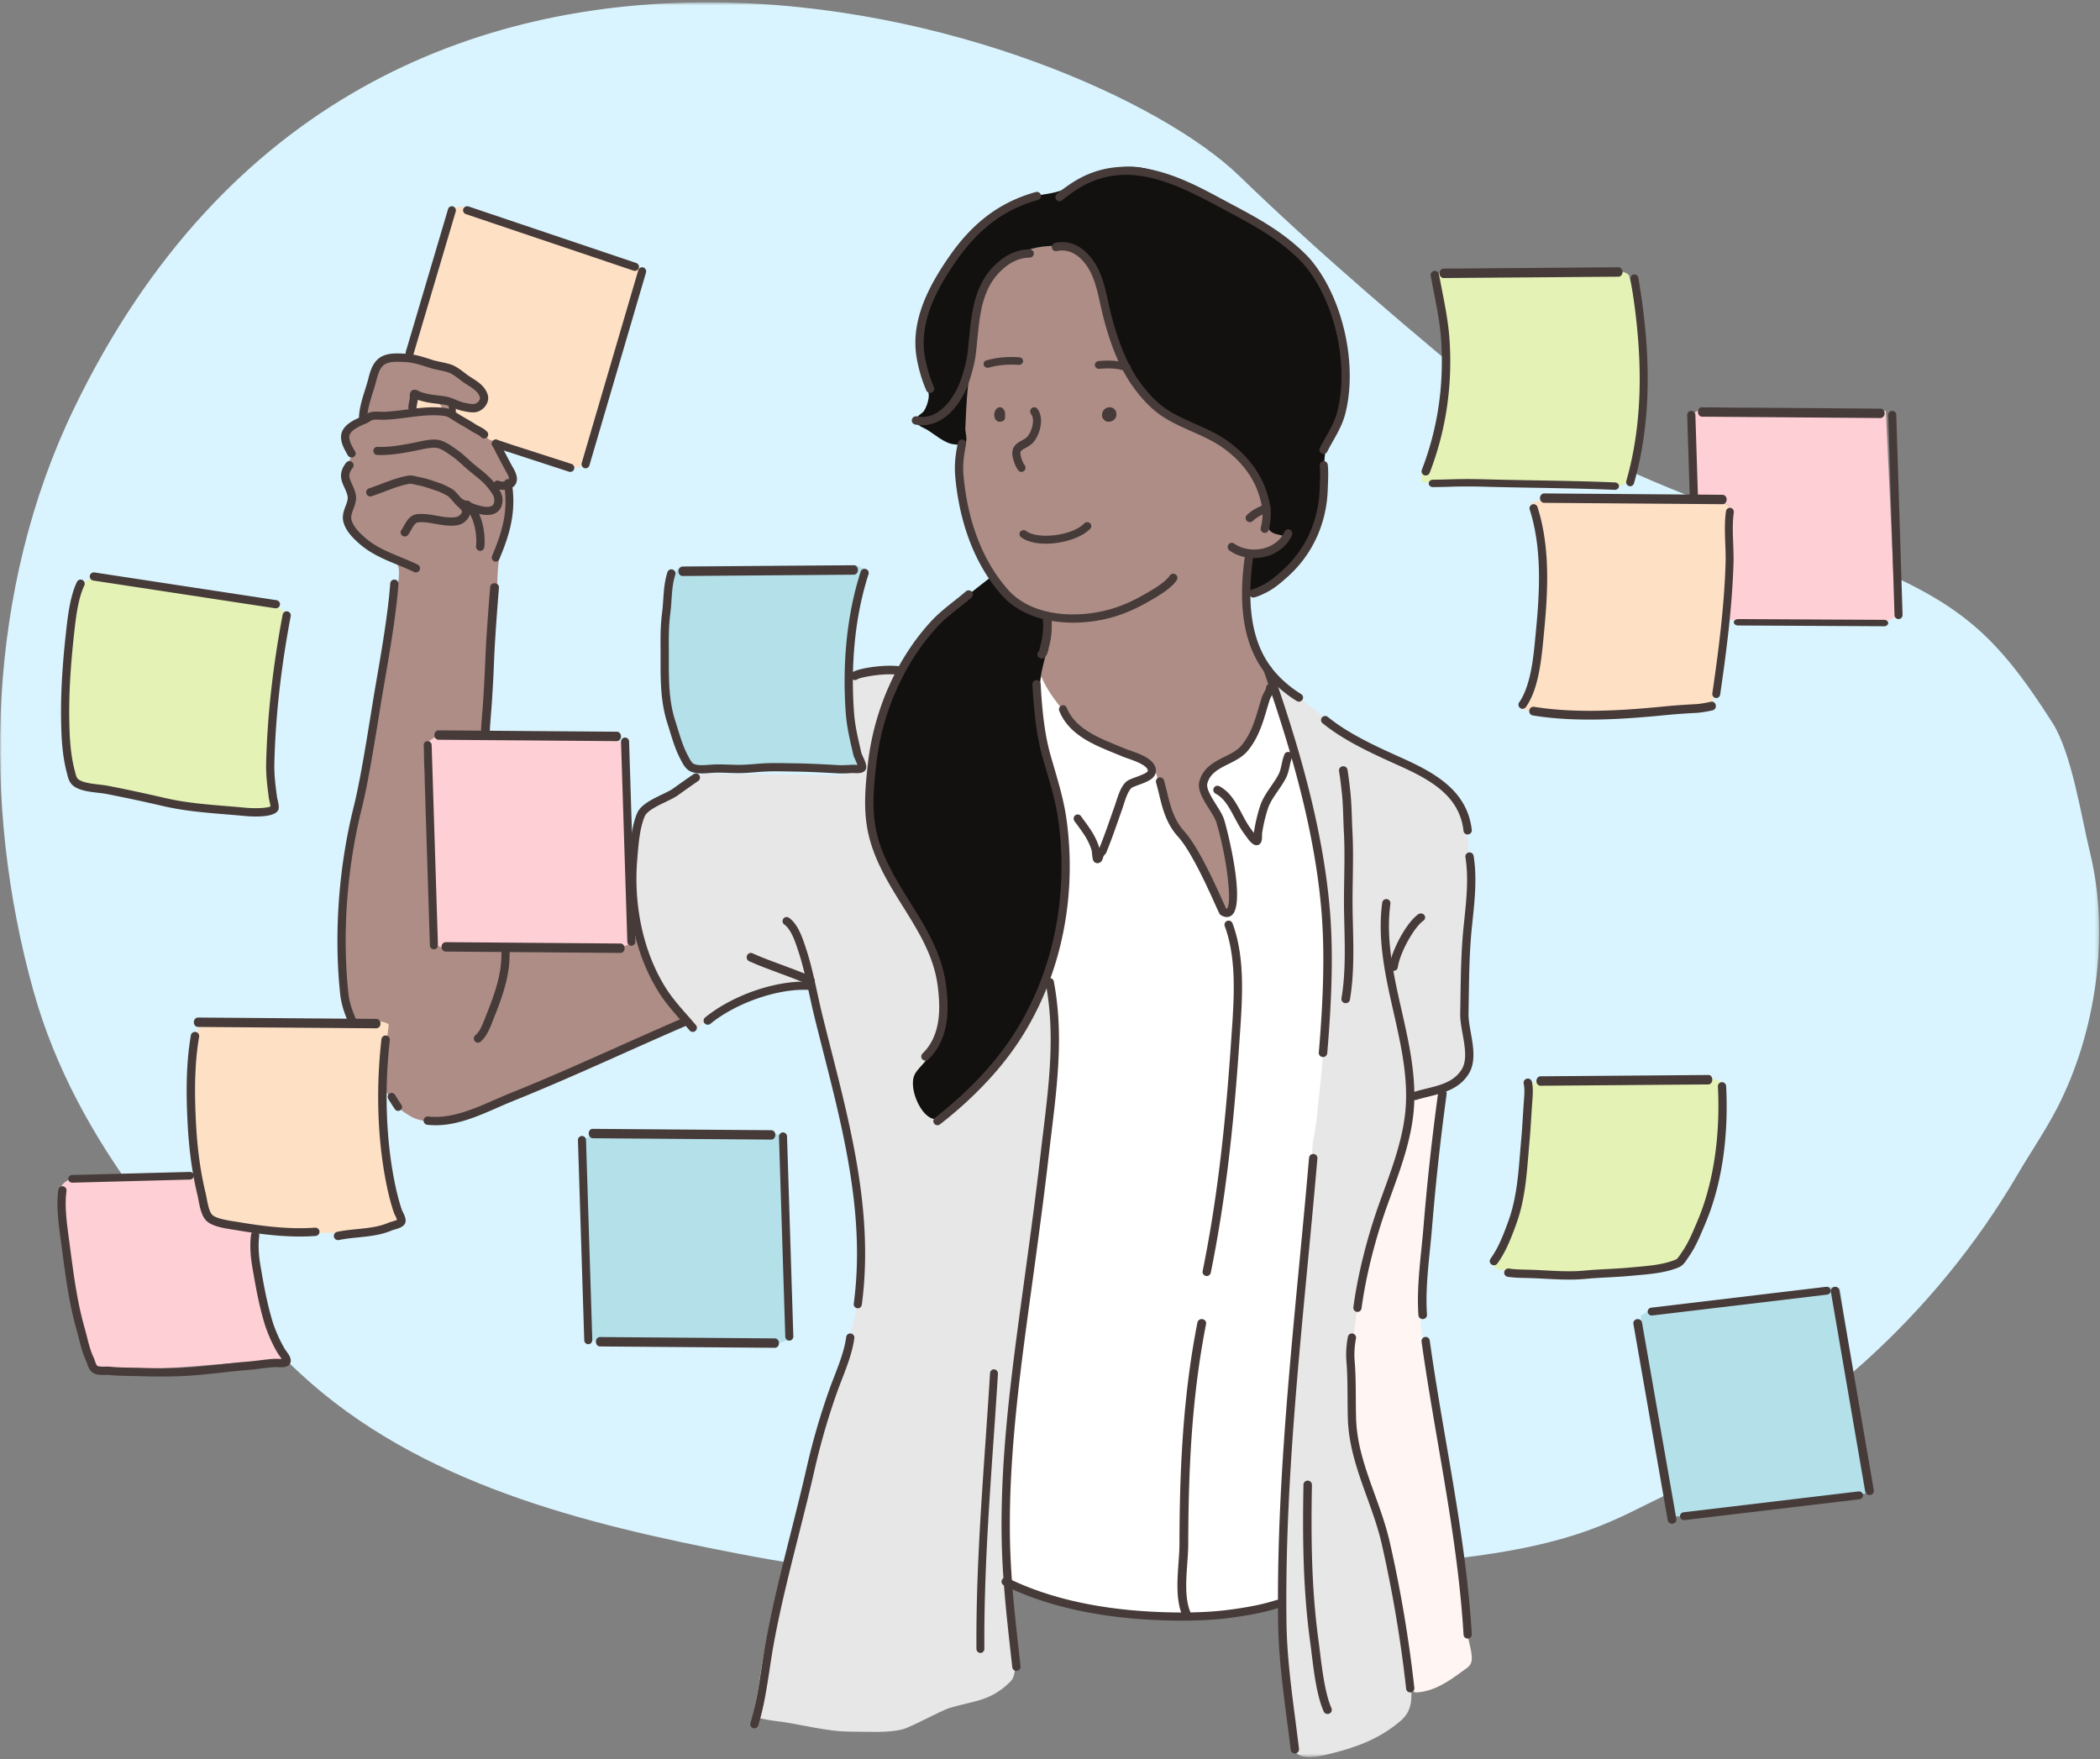 <svg width="585" height="490" fill="none" xmlns="http://www.w3.org/2000/svg"><rect width="100%" height="100%" fill="#808080" stroke="none"/><mask id="a" maskUnits="userSpaceOnUse" x="0" y="0" width="585" height="443"><path fill-rule="evenodd" clip-rule="evenodd" d="M0 .65h584.759v441.756H0V.65z" fill="#fff"/></mask><g mask="url(#a)"><path fill-rule="evenodd" clip-rule="evenodd" d="M198.334.654C133.014.304 62.514 26.884 20.54 113.95-3.49 163.799-5.37 223.599 9.364 276.202c11.885 42.433 42.584 76.995 74.15 106.296 33.188 30.809 79.232 42.046 122.399 50.345 45.395 8.727 92.389 11.364 138.514 8.389 20.25-1.305 40.162-4.774 60.192-6.999 35.106-3.9 45.839-11.305 58.754-17.453 40.739-19.393 75.71-50.408 98.609-89.516 3.698-6.313 7.889-12.377 11.223-18.89 10.601-20.713 14.604-47.856 9.066-70.626-2.447-10.05-5.127-27.941-10.504-36.39-15.987-25.112-25.952-33.234-53.142-44.735-20.482-8.661-50.01-18.02-69.977-28.001-8.965-4.48-22.449-9.083-30.073-15.343-25.311-20.784-49.913-41.604-73.428-64.343C323.81 28.306 263.656 1.004 198.334.654z" fill="#D9F4FE"/></g><path fill-rule="evenodd" clip-rule="evenodd" d="M294.706 68.616c-2.705-.466-5.459.147-8.148.763-2.399.55-3.741 1.287-5.691 2.644-7.457 5.186-7.933 12.605-9.464 21.083-1.743 9.646-2.539 19.538-3.142 29.281-.63 10.185-.305 17.79 3.048 26.948 3.502 9.57 10.995 20.476 20.492 21.948 1.466.226-7.64 14.431-8.164 19.385-1.003 9.453-1.453 20.981 2.306 29.941 1.432 3.413 3.598 6.267 5.843 9.165 2.187 2.826 5.179 5.18 8.456 6.721 7.261 3.417 17.155 3.447 24.909 2.292 5.796-.864 13.058 22.367 18.664 20.566 2.96-.951 4.288-26.008 7.012-27.44 2.42-1.274 5.278-2.25 7.533-3.819 3.421-2.377 6.986-8.751 6.613-12.832-.37-4.034-3.103-6.791-4.459-10.386-1.083-2.869-2.286-5.694-3.383-8.555-.873-2.278-.647-6.227-2.03-8.194-5.266-7.48-6.808-13.38-7.183-21.923-.071-1.622.003-4.956 1.094-6.349 2.598-3.32 7.409-3.516 9.503-7.529 5.819-11.148-.364-26.73-4.459-37.273-2.833-7.293-8.107-13.887-13.377-19.552-3.282-3.528-7.235-8.868-10.763-12.373-5.017-4.985-11.621-9.166-18.143-11.915-3.945-1.663-7.877-1.288-11.992-1.834a140.488 140.488 0 01-5.075-.763zM110.031 99.499c-2.252.164-4.097.782-4.602 2.117-.451 1.191-2.3 5.787-2.637 7.553-.336 1.768-1.238 6.41-1.726 6.785-.824.636-3.188 2.126-4.363 4.137-1.5 2.574 1.963 6.229 1.344 7.025-1.714 2.196-1.907 5.455-1.344 6.736 1.755 3.979 1.46 4.673.24 8.804-.968 3.276 2.165 7.569 8.197 10.634 6.025 3.061 6.402 3.623 5.803 9.045-1.604 14.468-3.372 21.424-5.37 34.834-1.664 11.169-3.125 21.155-5.609 30.503-2.045 7.692-2.904 17.001-3.5 23.432-.596 6.431-.509 12.223-.335 18.09.145 4.959.345 8.61 1.724 13.087 2.424 7.86 6.683 18.499 11.7 24.539 1.766 2.126 2.171 2.562 4.745 4.089 3.223 1.911 7.726 1.746 11.075 1.105 5.012-.957 10.268-3.587 15.054-5.389 2.812-1.057 5.859-2.652 8.631-3.704 2.771-1.05 6.787-2.923 9.395-3.994 4.072-1.666 6.237-2.561 10.116-4.281 5.735-2.541 10.622-5.081 13.521-6.302 2.898-1.222 3.647-1.608 5.512-2.358.715-.287 2.856-1.061 3.357-1.733.393-.526-2.175-2.965-2.54-3.271-1.617-1.352-2.55-3.092-3.692-4.812-1.709-2.571-3.134-5.764-4.315-8.611-.935-2.249-1.218-5.227-3.308-6.543-.953-.6-.936.372-1.823.817-1.396.701-3.846.507-5.417.77-3.921.656-8.64-.144-12.609-.144-6.2 0-12.413.625-18.602.625-5.112 0-9.428 2.994-14.335-.288-2.728-1.826-2.268-7.296-2.444-10.057-.73-11.342-1.364-22.596-1.679-33.967-.063-2.266-.216-4.568-.336-6.833-.113-2.185-.302-2.537 0-4.762.264-1.94 2.337-1.94 3.836-1.877 2.727.114 5.454.607 8.198.481 1.035-.047 3.182-.589 3.405-.77.222-.18.641-6.447.67-7.794.103-4.711.726-10.138 1.056-15.492.329-5.354.649-10.773 1.245-15.925.513-4.428.047-9.05 1.584-13.28 3.284-9.046 2.432-15.333 2.348-16.84-.084-1.507 1.662-2.303.192-4.282-1.35-1.815-2.341-4.054-3.117-6.206-1.493-2.223-3.039-3.489-4.458-4.619-.105-.084-.229-.254-.335-.337-.575-.372-.795-.576-2.254-1.395-3.34-1.875-4.791-2.891-5.61-4.234-.22-.362-.298-.822.144-1.155.25-.187.49-.187.767-.144.195.031.752.186.768.192.322.111.451.175.527.193.726.157 1.685.206 2.78.192 2.43-.029 4.208-1.278 4.363-3.272.007-.066.124-.035.144-.095-.002-.098-.046-.191-.047-.289-3.236-2.872-6.115-5.168-8.869-7.074-2.878-.514-4.455-1.849-10.165-3.079-2.098-.451-4.747-.742-7-.577z" fill="#AD8D86"/><path fill-rule="evenodd" clip-rule="evenodd" d="M401.283 303.883c.156-1.158-2.192.369-3.303.519-6.834.922-6.051 1.811-6.904 9.404-.194 1.718-1.337 6.416-1.902 8.043-.828 2.389-1.686 4.104-2.281 6.197-.881 3.108-2.504 7.358-3.542 10.417-3.456 10.174-5.431 20.512-6.954 31.008-.759 5.226-.235 10.758-.02 16.012.291 7.127.538 14.463 2.267 21.426 1.541 6.207 4.348 12.001 5.975 18.118 2.181 8.203 3.494 16.375 5.484 24.666 1.359 5.662 2.589 11.559 2.709 17.333.027 1.385-.074 4.524 1.816 4.424 4.786-.255 9.01-3.108 12.68-5.852.896-.668 2.089-1.249 2.5-2.407.68-1.91-.643-5.564-.905-7.522-.243-1.814-.555-3.678-.739-5.505-.548-5.445-1.267-10.681-1.814-16.129-.815-8.09-2.535-17.05-4.04-25.044-1.618-8.591-2.299-15.097-3.614-22.494-1.636-9.205-3.295-14.522-3.085-23.959.216-9.776 1.577-22.601 2.606-32.294.946-8.916 1.795-16.973 3.066-26.361z" fill="#FFF5F3"/><path fill-rule="evenodd" clip-rule="evenodd" d="M268.638 123.642c1.168-.71.219-3.008.274-4.308.118-2.779.236-5.49.424-8.25.231-3.442.729-6.878 1.252-10.265.399-2.58.925-8.458 1.155-11.043.54-6.061 2.279-10.557 6.36-15.19 4.905-5.567 16.841-8.324 23.219-3.822 4.934 3.482 6.395 11.583 7.323 17.048 1.175 6.928 5.746 17.42 10.434 22.701 5.845 6.582 13.368 7.916 17.319 10.101 6.019 3.33 10.143 6.361 13.805 12.203 1.287 2.053 2.8 6.2 3.02 8.531.172 1.809-.505 4.865.322 6.148 1.071 1.659 3.096 1.181 4.526 2.12.395.261.896 1.04.425 1.502-1.398 1.372-4.321 2.997-6.246 3.402-1.211.256-3.341.265-4.389.069-.521-.097-.917 5.668-.825 7.758.025.588.141 2.748.986 3.042 1.489.52 5.181-2.328 6.189-3.031 4.674-3.27 7.363-5.931 10.164-10.852 2.167-3.81 4.051-12.161 4.329-16.575.26-4.124-.055-6.257.708-10.35.484-2.598 2.855-4.812 3.586-7.353 2.725-9.472 2.718-19.055-.327-28.625-2.546-8.003-8.763-18.065-15.967-22.671-3.499-2.236-8.706-5.412-12.333-7.444-9.073-5.085-18.1-10.243-26.324-11.77-4.4-.818-10.777.358-14.82 2.104-2.257.975-4.78 2.783-6.929 3.924-2.504 1.328-7.359 1.355-10.052 2.49-9.274 3.906-14.129 8.473-20.261 16.482-5.036 6.578-10.055 16.742-9.759 25.582.147 4.398 2.248 9.886 2.492 12.52.115 1.239-.459 3.314-1.346 4.679-.437.671-2.477 1.721-2.368 2.559.186 1.429 2.141 1.993 3.151 2.589 2.072 1.225 5.004 3.877 7.481 4.1.987.087 2.148.412 3.002-.105zm8.15 36.817c-.396-.118-2.043 1.286-2.254 1.457-2.273 1.844-5.01 3.907-7.343 5.685-9.932 7.569-15.149 17.121-20.017 28.315-5.805 13.349-7.612 32.436-.756 45.673 6.031 11.642 12.862 20.2 15.635 32.128 1.72 7.395 1.259 16.251-4.629 21.794-1.499 1.41-2.741 2.27-4.599 3.117-.565.257-2.262.579-2.582 1.12-.573.963.91 2.85 1.327 3.472 2.101 3.147 5.934 8.828 9.822 9.229 1.499.153 6.152-4.641 9.162-7.367 3.149-2.849 7.64-7.64 10.278-11.211 4.226-5.717 6.78-10.286 9.801-17.275 2.678-6.191 3.929-11.28 5.586-17.846 2.299-9.1 2.17-20.516.761-29.81-.921-6.072-2.029-11.998-4.518-18.498-1.764-4.612-2.41-10.543-2.795-15.349-.482-6.004.926-9.354 2.214-15.129.393-1.759 1.199-6.435.219-8.251-.445-.824-2.644-1.147-3.388-1.3-2.371-.491-4.774-1.959-6.592-3.667-1.425-1.338-2.422-2.382-3.541-3.976-.527-.753-1.095-2.103-1.791-2.311z" fill="#131110"/><path fill-rule="evenodd" clip-rule="evenodd" d="M290.089 188.456c-.072-.178-1.028 5.482.399 13.873 2.062 12.125 6.458 23.008 6.777 28.754.184 3.307.617 6.735.508 10.082-.21 6.441-.921 13.272-2.633 19.522-1.542 5.632-3.774 10.454-2.933 14.842 1.241 6.468 1.709 12.301 1.345 18.762-.318 5.631-1.066 11.753-1.635 17.347-.585 5.75-1.027 11.169-1.85 16.888-.441 3.052-.717 5.668-1.166 8.435-.451 2.769-.898 6.443-1.248 8.866-.69 4.794-1.921 10.419-2.416 15.215-.681 6.595-1.398 11.485-1.955 16.516-.939 8.471-1.291 14.157-2.106 21.256-.898 7.814-.87 13.121-.994 19.654-.082 4.305-.313 8.309-.082 12.596.118 2.205-.207 7.168.767 9.211.329.693 1.798 1.126 2.458 1.397 4.054 1.661 8.383 3.693 12.673 4.953 15.043 4.417 29.804 4.292 45.444 3.161 3.533-.257 7.358-1.115 10.308-1.758 2.95-.642 4.907 1.119 5.016-1.945.038-1.06.391-4.676.474-6.387.188-3.915.211-11.195.392-15.132.746-16.073 2.052-30.756 3.205-47.539.925-13.47 2.713-26.63 3.718-40.263.604-8.213.406-10.413 1.526-18.755.736-5.481 2.769-16.119 2.746-19.761-.072-12.234 1.32-20.273 1.16-33.107-.132-10.547-2.15-25.42-4.322-36.717-1.068-5.549-1.907-9.896-3.347-14.907-.048-.164-6.677-23.888-8.027-22.536-1.35 1.352-4.153 12.478-7.878 17.609-1.318 1.814-11.456 5.316-11.487 9.899-.017 2.692 4.495 8.966 4.578 9.242 2.021 6.652 6.653 24.727 2.405 26.856-.86.43-9.207-18.09-11.773-21.072-2.026-2.355-4.286-4.524-8.069-18.036-1.013-3.617-6.639-5.361-15.347-8.864-4.541-1.827-13.562-10.579-16.631-18.157z" fill="#fff"/><path fill-rule="evenodd" clip-rule="evenodd" d="M250.794 187.225c-1.767-1.408-5.168-.586-7.28.066-.484.151-6.524.618-6.868 1.097-.686.958.065.957.396 3.896.332 2.938-.168 3.143 0 6.696.199 4.167 1.932 6.665 1.905 8.511-.022 1.602-1.439 5.166-3.941 8.298-.228.286 6.469 2.718 6.823 2.662.521-.081 1.429-9.226 1.438-9.27.649-3.845 1.6-7.877 2.97-11.525a77.349 77.349 0 012.858-6.71c.48-1 2.559-3.037 1.699-3.721z" fill="#E7E7E7"/><path fill-rule="evenodd" clip-rule="evenodd" d="M242.335 216.588c-.931 4.427-.656 12.091.542 16.853 1.667 6.618 4.009 10.737 7.648 16.435 2.602 4.076 4.909 7.892 7.127 11.838 1.637 2.908 3.207 8.119 4.155 11.882 1.711 6.799-.136 15.165-3.482 21.174-.928 1.668-2.966 3.12-3.663 4.855-1.461 3.643 1.754 11.185 5.278 12.036 2.239.541 6.667-3.715 10.276-6.964 6.164-5.55 11.907-13.574 15.981-20.699 1.829-3.198 2.742-4.973 4.159-8.355.402-.963 1.762-3.216 2.004.24.242 3.459.562 6.458.604 8.941.12 7.101-.065 10.572-.476 17.639-.764 13.126-2.386 22.82-4.131 35.811-1.867 13.903-4.55 30.087-6.102 43.857-1.21 10.728-2.449 24.511-2.598 35.308-.13 9.458-.086 17.734.763 27.118.309 3.431.929 8.597 1.503 12.617.574 4.019 1.667 9.15-.402 11.206-5.591 5.558-9.939 5.3-16.816 7.343-2.696.8-10.629 5.306-13.349 6.022-3.97 1.047-9.991.619-14.283.627-6.935.012-13.955-2.096-20.809-2.936-.692-.084-6.173-.745-6.26-1.781-.086-1.038 1-5.645 1.518-9.304.518-3.659 2.736-17.699 5.706-27.426 1.967-6.437 3.335-13.595 5.022-20.15 1.922-7.476 2.989-13.541 5.306-20.945 5.474-17.486 13.806-35.405 12.673-53.49-1.131-18.03-3.427-31.409-8.189-47.934-1.535-5.33-5.36-22.65-6.159-24.051-.662-1.162-8.363.483-12.52 1.851-4.157 1.365-13.203 4.882-19.415 10.564-.965.883-7.028-6.798-7.79-7.86-1.84-2.567-5.117-7.857-6.512-11.254-1.884-4.585-2.727-8.268-3.084-12.652-.829-10.204-1.498-25.626 3.858-30.118 2.72-2.281 8.566-4.197 12.312-7.728 2.344-2.209 4.323-1.637 8.364-1.645 2.197-.004 9.853.114 13.055.172 4.649.086 7.911.035 12.421.184 3.856.126 7.782-.021 10.518.006 1.644.017 5.667-1.281 5.247.713z" fill="#E7E7E7"/><mask id="b" maskUnits="userSpaceOnUse" x="354" y="188" width="56" height="302"><path fill-rule="evenodd" clip-rule="evenodd" d="M354.271 188.763h55.438v300.689h-55.438V188.763z" fill="#fff"/></mask><g mask="url(#b)"><path fill-rule="evenodd" clip-rule="evenodd" d="M354.871 188.99c-1.279-.918-.253 1.076.657 3.748 1.051 3.078 2.07 6.711 3.124 10.279 1.882 6.369 3.534 11.047 4.826 17.586.716 3.628 1.666 7.15 2.422 10.771.754 3.621 3.102 15.407 3.554 22.099.714 10.574-.363 21.279.011 31.871.113 3.171-.64 5.673-.957 9.191-.318 3.52-.417 4.827-1.073 10.838-.393 3.607-.399 4.03-.602 5.928-.208 1.928-.791 5.275-.925 5.981-.559 2.974-.218 3.496-.426 5.839-.591 6.671-1.195 12.614-1.75 19.286-.457 5.501-.775 11.267-1.21 16.076-.937 10.336-2.152 21.003-3.087 30.933-.632 6.703-.707 11.975-1.22 18.695-.671 8.754-.87 16.275-1.186 24.489-.487 12.649-.244 27.259 1.314 38.626.523 3.815 1.533 8.008 1.588 11.831.018 1.331.034 3.594.754 4.761 1.597 2.592 6.771 1.462 9.119.902 7.596-1.81 14.155-4.122 20.189-9.191 3.876-3.257 3.072-6.631 3.22-11.113.069-2.066-.562-3.753-.868-5.791-.387-2.573-.915-5.592-1.155-8.232-.338-3.717-1.633-9.511-2.355-13.16-1.625-8.183-5.197-22.492-8.152-29.273-3.717-8.528-3.963-21.1-4.098-30.527-.145-10.318 1.292-10.619 1.634-20.911.144-4.323 1.837-8.995 2.627-12.365.789-3.37 1.637-6.894 2.408-8.747 2.006-4.819 3.401-9.798 5.449-15.165 1.423-3.723 2.656-7.752 3.205-12.393.211-1.779-.021-3.612.782-5.183.751-1.461 3.216-1.475 2.984-1.47-.232.009 11.026-3.007 12.712-6.295 3.191-6.223-.391-11.689-.414-18.143-.066-17.89 4.841-44.98-2.329-57.907-2.595-4.68-9.188-8.584-13.794-10.658-4.357-1.962-8.735-4.066-13.069-6.21-8.563-4.236-15.329-10.836-23.909-16.996z" fill="#E7E7E7"/></g><path fill-rule="evenodd" clip-rule="evenodd" d="M128.297 57.452l-2.812.971s-4.945 15.8-5.53 17.99c-.584 2.193-7.115 22.583-6.952 22.687.548.348.536.34 1.173.445.684.113.559.117 1.312.177.733.06.757.17 1.534.237.764.067.894.393 1.3.48.676.143 1.219.354 1.89.43.672.077 1.122.419 2.295.562 1.123.135 1.189.393 2.159.649 1.277.336 1.742.811 3.161 1.85 1.421 1.041 6.692 4.911 6.577 5.428 1.33.104.043 5.117-3.23 4.498-6.646-1.254-6.363.086-5.938.338 5.138 3.03 8.677 5.907 11.075 8.294l25.219 7.964L179 74.784l-50.703-17.332z" fill="#FEE1C5"/><path fill-rule="evenodd" clip-rule="evenodd" d="M457 366.637l9.248 55.742 3.002.073 51.75-6.571-8.397-57.073-3.447-.356-49.336 6.19-2.82 1.995z" fill="#B4E0E9"/><path fill-rule="evenodd" clip-rule="evenodd" d="M54.35 290.293c-.808 14.625-.244 28.944 1.961 41.613 1.552 8.917 5.39 8.648 7.324 8.981 11.937 2.062 28.154 3.735 41.745 1.507 2.216-.363 6.882-2.003 6.608-2.517-6.785-12.759-5.796-38.168-3.703-54.4.055-.427-2.056-1.056-3.307-1.024-14.067.356-48.685.014-48.685.014s-1.787 3.014-1.943 5.826zm374.693-150.841s-3.442.081-2.739 2.339c1.954 6.287 3.284 10.199 3.189 24.511-.068 10.562-2.04 22.778-5.459 30.587-.611 1.394 7.259 1.882 7.259 1.882s7.016.999 14.959.577c11.119-.592 24.705-.946 30.147-2.7.749-.24 1.369-4.988 1.442-5.332 4.304-20.058 2.899-36.678 4.158-49.943.082-.871-3.273-1.56-3.273-1.56l-49.683-.361z" fill="#FEE1C5"/><path fill-rule="evenodd" clip-rule="evenodd" d="M471.822 137.788L471 115.497l3.679-2.045 50.681 1 2.64 57.495-3.113 1.488s-44.066.248-44.009-1.128c.102-2.521.846-31.49.846-31.49l-2.951-1.426-6.694-.212-.257-1.391zM121 205.452l-3 1.91 2.156 55.507 3.376 1.195 48.244.388 4.224-1.74-1.797-55.419-3.226-1.284-49.977-.557zm-65.121 122s.24 4.739 1.493 8.488c1.252 3.748 2.128 3.58 3.809 4.031 4.212 1.132 10.049 1.66 10.023 2.084-.177 2.94-.467 5.882.32 11.516 1.73 12.348 4.833 19.089 8.278 23.804 1.059 1.448-2.16 1.623-9.04 1.975-14.09.718-28.54 2.925-42.5 1.777-1.006-.082-2.939-.181-3.728-4.242-.817-4.202-3.238-10.253-4.343-16.966-2.244-13.653-3.176-21.429-3.191-28.905-.003-1.589 3.026-2.821 3.026-2.821l35.853-.741z" fill="#FECFD5"/><path fill-rule="evenodd" clip-rule="evenodd" d="M453.857 76.907c5.109 20.4 3.228 42.525-.254 56.831-.409 1.676-3.662 1.714-3.662 1.714l-48.819-1.057s-4.71.138-4.85-.093c-1.379-2.278 2.823-7.158 4.936-20.601 2.185-13.893-.611-27.203-2.118-35.863-.275-1.573 3.029-2.055 3.029-2.055l48.562-.33s2.898.339 3.176 1.454zm25.669 225.149c1.085 6.599.237 16.228-1.827 25.266-1.884 8.249-4.799 15.953-7.831 21.428-1.278 2.307-4.029 3.526-4.874 3.644-8.129 1.131-21.931 2.276-36.495 2.022-10.278-.179-13.938-.67-12.002-3.333 8.317-11.443 9.476-48.944 9.476-48.944l3.235-1.427 46.548-.259s3.491-.093 3.77 1.603zM80 170.895s-2.626 17.659-3.885 33.179c-.672 8.298-.429 17.823.566 20.935.212.659-4.846 2.131-13.978 1.07-15.01-1.744-27.463-5.865-40.054-6.912-1.495-.124-3.183-2.579-3.556-4.465-2.596-13.181-.177-39.592 3.166-51.108.422-1.454 4.422-3.142 4.422-3.142l49.64 8.01L80 170.895z" fill="#E4F2B5"/><path fill-rule="evenodd" clip-rule="evenodd" d="M241.997 159.365c-6.095 17.036-5.745 39.495-1.421 54.381.147.507-3.39.706-3.39.706s-25.087-.769-41.882-.04c-2.027.088-3.043-1.46-4.214-3.86-2.314-4.746-4.754-14.945-5.003-23.733-.405-14.28.661-22.772 2.133-27.438.491-1.56 2.656-1.689 2.656-1.689l47.704-.24s3.542 1.56 3.417 1.913zM163 317.094l1.873 56.101 3.017.978 48.135.279 3.975-1.303-1.644-56.588-3.269-1.01-48.069-.099-4.018 1.642z" fill="#B4E0E9"/><path fill-rule="evenodd" clip-rule="evenodd" d="M298.952 173.452c-7.531 0-15.087-2.2-19.948-7.725-9.117-10.363-12.04-23.57-12.887-32.824-.276-3.045-.075-5.717.721-9.53a1.151 1.151 0 011.371-.895c.627.129 1.03.74.9 1.363-.744 3.573-.936 6.054-.681 8.854.815 8.913 3.615 21.617 12.321 31.512 6.751 7.677 19.462 8.221 29.065 5.354 2.334-.694 5.274-1.934 7.492-3.158l.385-.214c2.526-1.39 6.751-3.72 8.184-5.856a1.167 1.167 0 011.608-.321 1.15 1.15 0 01.322 1.6c-1.746 2.604-6.105 5.006-8.99 6.596l-.382.21c-2.353 1.299-5.474 2.616-7.953 3.354a40.812 40.812 0 01-11.528 1.68zm-42.051-55c-.642 0-1.299-.065-1.97-.198a1.156 1.156 0 01-.908-1.361 1.167 1.167 0 011.367-.904c6.709 1.354 11.084-6.383 12.454-10.66.676-2.113 1.409-4.612 1.704-7.14.142-1.216.263-2.442.382-3.667.799-8.165 1.625-16.607 9.062-22.258 2.393-1.818 5.103-2.79 7.839-2.812h.009c.636 0 1.155.511 1.16 1.146.005.638-.51 1.16-1.151 1.164-2.228.018-4.459.827-6.449 2.338-6.633 5.04-7.375 12.621-8.16 20.645a192.877 192.877 0 01-.387 3.712c-.319 2.722-1.087 5.356-1.798 7.573-2.006 6.267-6.864 12.422-13.154 12.422z" fill="#463B39"/><path fill-rule="evenodd" clip-rule="evenodd" d="M259.104 109.452c-.448 0-.874-.261-1.061-.696-1.216-2.827-2.057-5.626-2.641-8.81-1.995-10.867 3.809-20.985 9.088-28.586 6.571-9.463 14.212-15.14 24.045-17.867a1.158 1.158 0 011.422.794 1.145 1.145 0 01-.8 1.412c-9.285 2.573-16.52 7.962-22.768 16.96-5.027 7.238-10.56 16.835-8.717 26.876.553 3.012 1.346 5.656 2.493 8.323a1.14 1.14 0 01-.609 1.502 1.16 1.16 0 01-.452.092zm93.223 39a1.155 1.155 0 01-1.11-1.44c.599-2.378.647-4.451.158-6.72-1.307-6.067-4.659-11.046-10.248-15.224-2.715-2.031-5.811-3.406-9.086-4.862-2.713-1.207-5.518-2.452-8.06-4.101-2.991-1.939-5.766-4.739-8.483-8.56-4.426-6.225-6.747-13.868-8.108-19.075a97.827 97.827 0 01-.883-3.787c-.586-2.669-1.191-5.428-2.266-7.913-1.718-3.97-5.202-7.844-9.854-6.831a1.142 1.142 0 01-1.36-.883 1.152 1.152 0 01.874-1.374c5.986-1.332 10.357 3.352 12.439 8.165 1.162 2.69 1.793 5.56 2.402 8.335.273 1.24.544 2.48.863 3.698 1.315 5.03 3.547 12.404 7.753 18.317 2.545 3.581 5.116 6.185 7.86 7.964 2.392 1.55 5.113 2.759 7.745 3.93 3.248 1.442 6.605 2.936 9.527 5.121 5.97 4.463 9.711 10.044 11.12 16.589.572 2.637.516 5.038-.175 7.78a1.146 1.146 0 01-1.108.871z" fill="#463B39"/><path fill-rule="evenodd" clip-rule="evenodd" d="M348.177 145.452c-.301 0-.601-.113-.831-.339a1.153 1.153 0 01-.003-1.644c1.42-1.407 3.57-2.45 5.108-2.957a1.183 1.183 0 011.488.734 1.157 1.157 0 01-.744 1.47c-1.611.533-3.254 1.472-4.185 2.394-.23.229-.531.342-.833.342zm1.15 10c-2.475 0-4.885-.719-6.83-2.094a1.212 1.212 0 01-.302-1.639 1.106 1.106 0 011.574-.315c2.278 1.613 5.507 2.108 8.422 1.298 2.6-.722 4.609-2.35 5.659-4.589a1.115 1.115 0 011.515-.542c.561.286.794.993.52 1.578-1.342 2.862-3.867 4.933-7.112 5.833-1.136.315-2.297.47-3.446.47zm19.381-29a1.145 1.145 0 01-1.027-1.66c.534-1.068 1.109-2.089 1.679-3.1 1.314-2.331 2.554-4.532 3.211-7.154 2.587-10.332.673-23.774-4.879-34.245-1.219-2.3-3.285-5.52-5.422-7.656-6.284-6.272-12.958-9.83-20.686-13.947l-2.595-1.387c-12.636-6.793-25.003-12.32-37.417-5.458-1.761.976-3.94 2.488-5.685 3.947a1.147 1.147 0 11-1.476-1.76c1.849-1.545 4.166-3.152 6.046-4.195 14.54-8.04 29.634.074 39.621 5.446l2.588 1.382c7.89 4.204 14.703 7.835 21.229 14.35 2.319 2.316 4.531 5.757 5.83 8.206 5.802 10.943 7.794 25.023 5.076 35.873-.732 2.922-2.106 5.362-3.437 7.723-.552.98-1.109 1.968-1.627 3a1.149 1.149 0 01-1.029.635z" fill="#463B39"/><path fill-rule="evenodd" clip-rule="evenodd" d="M349.125 166.452c-.523 0-.992-.377-1.101-.924-.127-.627.266-1.239.875-1.368.754-.159 2.31-.883 3.173-1.348 1.93-1.034 3.39-2.331 5.082-3.832 6.459-5.739 10.175-13.8 10.465-22.7l.048-1.241c.072-1.791.148-3.642-.029-5.298-.069-.635.377-1.208.996-1.277.597-.094 1.175.389 1.243 1.024.196 1.829.117 3.771.041 5.648l-.046 1.223c-.311 9.55-4.305 18.206-11.245 24.372-1.722 1.531-3.35 2.977-5.512 4.135-.816.437-2.652 1.328-3.761 1.562a1.042 1.042 0 01-.229.024zm-58.923 17c-.316 0-.634-.124-.869-.368a1.178 1.178 0 01.039-1.68c.164-.157.316-.872.389-1.216a9.76 9.76 0 01.128-.56c.692-2.619.872-5.184.553-7.848a1.192 1.192 0 011.053-1.321c.642-.071 1.256.389 1.336 1.043a22.918 22.918 0 01-.615 8.725 8.604 8.604 0 00-.101.447c-.169.795-.377 1.783-1.083 2.448-.232.22-.531.33-.83.33z" fill="#463B39"/><path fill-rule="evenodd" clip-rule="evenodd" d="M361.839 195.452c-.211 0-.425-.056-.618-.176-3.168-1.973-5.889-4.306-8.09-6.935-6.29-7.519-8.389-18.28-6.415-32.897a1.15 1.15 0 011.301-.979c.634.082 1.081.655.996 1.278-1.883 13.957.05 24.146 5.908 31.15 2.044 2.443 4.58 4.616 7.54 6.458.54.336.702 1.041.359 1.572-.22.342-.596.529-.981.529zm-104.044 100c-.299 0-.599-.114-.826-.341a1.137 1.137 0 01.01-1.622c5.241-5.116 5.02-12.745 4.241-18.82-1.064-8.309-5.262-15.044-9.708-22.173-3.651-5.855-7.427-11.911-9.288-18.904-1.859-6.991-1.273-13.836-.384-21.42 1.722-14.643 8.113-28.891 17.535-39.095 1.992-2.157 4.203-3.908 6.341-5.599 1.127-.892 2.255-1.786 3.356-2.74a1.172 1.172 0 011.639.104 1.139 1.139 0 01-.106 1.62c-1.128.978-2.284 1.893-3.437 2.807-2.163 1.712-4.207 3.328-6.078 5.354-9.1 9.856-15.276 23.638-16.943 37.814-.862 7.347-1.434 13.968.324 20.572 1.772 6.663 5.456 12.571 9.019 18.285 4.379 7.023 8.907 14.285 10.035 23.089.845 6.597 1.049 14.917-4.913 20.737a1.168 1.168 0 01-.817.332zm3.352 18c-.343 0-.682-.154-.908-.446a1.157 1.157 0 01.206-1.616c7.024-5.454 13.284-11.625 18.103-17.845 13.642-17.61 19.57-41.338 16.265-65.099-.658-4.736-2.051-9.495-3.399-14.097-.328-1.123-.654-2.24-.971-3.354-1.868-6.585-2.481-13.971-2.835-20.327a1.151 1.151 0 011.08-1.214 1.153 1.153 0 011.208 1.085c.346 6.23.944 13.456 2.752 19.825.313 1.107.638 2.22.965 3.334 1.37 4.684 2.787 9.527 3.47 14.43 3.388 24.375-2.708 48.733-16.727 66.831-4.935 6.371-11.336 12.683-18.51 18.253-.208.162-.454.24-.699.24zm147.693-81a1.147 1.147 0 01-1.15-1.008c-1.101-9.822-9.283-14.272-18.298-18.322-6.636-2.982-14.894-6.693-20.978-11.672a1.112 1.112 0 01-.142-1.594 1.177 1.177 0 011.633-.138c5.846 4.784 13.947 8.424 20.456 11.348 9.261 4.163 18.404 9.144 19.632 20.133.07.62-.389 1.178-1.026 1.246a.91.91 0 01-.127.007zm-14.684 74a1.155 1.155 0 01-.345-2.256c1.158-.361 2.351-.655 3.505-.939 3.943-.973 7.666-1.891 9.82-5.272 1.624-2.551.959-6.289.314-9.905-.365-2.06-.713-4.007-.677-5.812.029-1.469.051-2.936.073-4.403.097-6.501.198-13.224.885-19.887l.156-1.49c.619-5.897 1.26-11.994.337-17.697a1.155 1.155 0 01.956-1.324 1.152 1.152 0 011.326.954c.972 6.008.316 12.26-.32 18.308l-.156 1.486c-.676 6.562-.775 13.233-.873 19.684-.021 1.47-.043 2.94-.072 4.414-.031 1.58.295 3.418.643 5.363.686 3.862 1.466 8.239-.641 11.547-2.651 4.163-7.005 5.236-11.217 6.275-1.121.276-2.28.562-3.369.902a1.151 1.151 0 01-.345.052zm-115.809-191.7c-.176 0-.325.074-.392.178-.092.142-.15.499.007.842.111.247.412.451.737.358.248-.073.413-.302.435-.603l-.001-.021-1.063-.09 1.062.087c-.026-.195-.191-.557-.53-.7a.682.682 0 00-.255-.051zm.003 2.7c-.172 0-.344-.04-.506-.125-.214-.112-.911-.589-.839-1.997v-.003c.045-.867.554-1.634 1.21-1.828.631-.183 1.257.18 1.596.925.323.706.226 1.599-.244 2.278-.338.486-.782.75-1.217.75z" fill="#463B39"/><path fill-rule="evenodd" clip-rule="evenodd" d="M278.742 117.452c-.327 0-.651-.119-.897-.355-.124-.12-.2-.183-.249-.224-.321-.267-.429-.472-.537-.802-.205-.626.141-1.357.799-1.556.669-.197 1.34.079 1.555.7.063.056.136.123.225.208.488.47.482 1.225-.013 1.686-.246.23-.564.343-.883.343zm29.677-1.886l1.226.032c.003-.131-.112-.379-.379-.517a.701.701 0 00-.685-.004c-.185.113-.231.283-.226.342a.407.407 0 00.064.147zm0 0c.11.166.413.413.703.346.328-.008.514-.208.523-.314l-1.226-.032zm.491 1.886c-.317 0-.632-.072-.916-.216-.644-.326-1.015-.965-.993-1.708v-.002c.036-1.131.9-2.021 2.009-2.071 1.056-.057 1.83.651 1.968 1.65.114.82-.227 1.572-.913 2.009a2.155 2.155 0 01-1.155.338z" fill="#463B39"/><path fill-rule="evenodd" clip-rule="evenodd" d="M308.704 117.452c-.401 0-.794-.178-1.049-.514a2.487 2.487 0 00-.247-.283c-.384-.389-.539-1.058-.28-1.536.256-.476.914-.731 1.468-.653.502.077.907.426 1.059.867l.095.12a1.234 1.234 0 01-.28 1.757 1.331 1.331 0 01-.766.242zm-24.156 14a1.11 1.11 0 01-.868-.424c-.561-.707-.868-1.466-1.112-2.122a11.022 11.022 0 01-.451-1.598c-.604-2.899 1.261-3.914 2.494-4.584.589-.32 1.147-.623 1.556-1.071 1.249-1.374 2.248-4.807 1.074-6.282a1.207 1.207 0 01.15-1.651 1.099 1.099 0 011.586.156c2.064 2.596.66 7.371-1.176 9.388-.668.735-1.454 1.162-2.147 1.539-1.276.693-1.568.899-1.336 2.007.098.472.212.881.349 1.249.236.633.434 1.079.749 1.473a1.21 1.21 0 01-.15 1.652 1.1 1.1 0 01-.718.268zm-9.391-29c-.494 0-.951-.291-1.104-.745-.19-.559.15-1.154.76-1.327 2.808-.8 5.878-1.083 9.121-.847.638.047 1.112.557 1.062 1.141-.052.585-.615 1.004-1.246.973-2.951-.216-5.723.037-8.25.757-.114.033-.23.048-.343.048zm38.729 1c-.135 0-.272-.024-.406-.075-1.86-.709-4.168-.911-7.265-.638-.639.044-1.155-.387-1.21-.982-.056-.597.395-1.124 1.007-1.18 3.455-.303 6.083-.059 8.28.78.573.218.856.848.631 1.406a1.111 1.111 0 01-1.037.689zm-75.724 86c-.373 0-.739-.186-.964-.527a1.227 1.227 0 01.313-1.666c1.737-1.209 9.716-2.3 13.539-1.573.63.12 1.047.745.93 1.396-.114.65-.722 1.083-1.35.961-3.721-.704-10.872.543-11.82 1.205a1.129 1.129 0 01-.648.204zm-45.176 98c-.326 0-.651-.139-.878-.409a170.36 170.36 0 00-2.339-2.696c-2.143-2.438-4.359-4.958-6.117-7.717-6.497-10.189-9.563-23.845-8.415-37.465l.067-.813c.307-3.723.69-8.356 2.195-11.862.995-2.319 4.189-3.858 7.007-5.215 1.197-.577 2.327-1.12 2.982-1.594a335.01 335.01 0 015.712-4.025 1.146 1.146 0 011.597.293c.36.523.229 1.24-.293 1.6a334.497 334.497 0 00-5.673 3.999c-.822.593-2.04 1.18-3.332 1.802-2.333 1.124-5.237 2.521-5.893 4.049-1.355 3.16-1.721 7.587-2.014 11.143l-.069.818c-1.106 13.125 1.832 26.259 8.063 36.031 1.662 2.61 3.82 5.062 5.905 7.434a165.86 165.86 0 012.372 2.735 1.152 1.152 0 01-.877 1.892zm4.181-2c-.332 0-.661-.137-.892-.403a1.112 1.112 0 01.14-1.598c7.791-6.395 20.474-10.657 29.517-9.915.641.051 1.118.601 1.064 1.226a1.153 1.153 0 01-1.261 1.034c-8.343-.692-20.564 3.438-27.816 9.389a1.18 1.18 0 01-.752.267z" fill="#463B39"/><path fill-rule="evenodd" clip-rule="evenodd" d="M225.848 274.452c-.153 0-.306-.031-.454-.097-2.686-1.209-5.503-2.245-8.228-3.244-2.787-1.025-5.667-2.082-8.468-3.343-.585-.264-.855-.974-.604-1.585.253-.615.937-.894 1.512-.633 2.729 1.23 5.572 2.273 8.322 3.283 2.762 1.015 5.617 2.062 8.374 3.304.585.264.855.974.605 1.585-.188.457-.614.73-1.059.73z" fill="#463B39"/><path fill-rule="evenodd" clip-rule="evenodd" d="M238.955 364.452a1.146 1.146 0 01-1.121-1.303c3.216-24.064-2.743-47.499-8.505-70.163-.824-3.241-1.65-6.483-2.448-9.727-.515-2.088-.973-4.191-1.432-6.291-.885-4.064-1.8-8.268-3.126-12.219l-.086-.261c-.754-2.252-1.892-5.654-3.744-6.937a1.166 1.166 0 01-.298-1.598 1.123 1.123 0 011.572-.302c2.474 1.716 3.708 5.404 4.609 8.097l.086.259c1.365 4.073 2.295 8.338 3.194 12.464.453 2.079.907 4.163 1.417 6.229.797 3.239 1.621 6.475 2.443 9.71 5.818 22.88 11.833 46.538 8.557 71.047a1.135 1.135 0 01-1.118.995zm-28.813 117a1.17 1.17 0 01-.338-.051 1.158 1.158 0 01-.753-1.443c1.521-4.965 2.332-10.312 3.116-15.484.388-2.554.789-5.194 1.269-7.757 1.88-10.007 4.408-20.041 6.853-29.743 1.505-5.975 3.063-12.153 4.446-18.244a193.813 193.813 0 016.219-21.45c.457-1.295.963-2.603 1.475-3.923 1.38-3.566 2.807-7.254 3.299-10.906a1.135 1.135 0 011.285-.987c.624.086 1.061.667.976 1.3-.527 3.922-2.006 7.74-3.435 11.432-.503 1.3-1 2.586-1.451 3.859a191.538 191.538 0 00-6.142 21.191c-1.391 6.119-2.951 12.31-4.459 18.297-2.438 9.669-4.956 19.667-6.821 29.604-.475 2.522-.873 5.143-1.258 7.677-.796 5.254-1.621 10.689-3.19 15.815a1.144 1.144 0 01-1.091.813zm178.055-211a1.28 1.28 0 01-.162-.01c-.655-.083-1.113-.646-1.024-1.257.62-4.268 4.644-12.069 8.069-14.504.526-.374 1.277-.28 1.675.212.4.49.3 1.192-.227 1.565-2.685 1.911-6.559 8.971-7.148 13.027-.081.561-.594.967-1.183.967z" fill="#463B39"/><path fill-rule="evenodd" clip-rule="evenodd" d="M378.15 365.452a1.151 1.151 0 01-1.139-1.309c1.23-9.116 3.823-19.478 7.302-29.181l1.053-2.908c2.952-8.115 6.003-16.508 6.307-25.138.294-8.364-1.624-16.834-3.478-25.023-2.235-9.871-4.544-20.077-3.145-30.44a1.15 1.15 0 011.292-.99c.629.086 1.069.668.983 1.299-1.344 9.949.921 19.949 3.11 29.618 1.886 8.334 3.837 16.952 3.534 25.617-.317 8.997-3.434 17.566-6.446 25.85l-1.051 2.9c-3.425 9.552-5.977 19.747-7.186 28.705a1.15 1.15 0 01-1.136 1zm14.7 106a1.148 1.148 0 01-1.139-1.023 361.793 361.793 0 00-6.8-40.331c-1.008-4.429-2.587-8.805-4.115-13.035-2.502-6.929-5.089-14.094-5.322-21.835-.057-1.902-.068-3.836-.08-5.776-.019-3.366-.038-6.845-.313-10.132-.186-2.201-.05-4.533.4-6.929a1.143 1.143 0 011.342-.917 1.15 1.15 0 01.916 1.341c-.413 2.193-.538 4.317-.371 6.314.285 3.374.304 6.9.323 10.309.011 1.922.023 3.837.08 5.722.221 7.373 2.632 14.051 5.186 21.122 1.551 4.296 3.155 8.739 4.194 13.307a363.756 363.756 0 016.842 40.589 1.147 1.147 0 01-1.143 1.274zm-24.292-177a1.13 1.13 0 01-.1-.004c-.648-.053-1.131-.609-1.077-1.243 1.358-15.943 1.61-28.242.795-38.701-1.904-24.356-9.611-48.882-16.112-67.53-.211-.6.119-1.254.737-1.459a1.185 1.185 0 011.496.719c6.546 18.774 14.307 43.481 16.232 68.096.825 10.584.571 22.998-.797 39.067a1.168 1.168 0 01-1.174 1.055zm-7.851 194a1.16 1.16 0 01-1.157-1.017c-.318-2.664-.666-5.34-1.014-8.021-1.162-8.945-2.362-18.194-2.491-27.307-.465-33.259 2.753-67.035 5.865-99.698.883-9.254 1.794-18.824 2.606-28.208l.155-1.698a1.154 1.154 0 011.267-1.044 1.156 1.156 0 011.057 1.251l-.154 1.691c-.812 9.391-1.725 18.965-2.607 28.223-3.107 32.604-6.319 66.316-5.856 99.45.126 8.983 1.319 18.166 2.472 27.046.35 2.691.697 5.373 1.018 8.045a1.157 1.157 0 01-1.161 1.287zm-77.569-23c-.58 0-1.081-.435-1.146-1.023l-.31-2.768c-1.298-11.623-2.525-22.601-2.665-34.187-.277-22.848 2.924-46.157 6.018-68.698l.615-4.482c1.506-11.031 2.964-21.838 4.221-32.768.229-1.993.47-3.979.709-5.959 1.73-14.291 3.362-27.789.708-41.753a1.151 1.151 0 01.921-1.342 1.152 1.152 0 011.351.915c2.719 14.313 1.065 27.983-.686 42.454-.24 1.975-.479 3.957-.707 5.946-1.261 10.953-2.718 21.772-4.227 32.816l-.615 4.484c-3.084 22.459-6.273 45.682-5.998 68.36.138 11.473 1.36 22.397 2.652 33.96l.309 2.771a1.15 1.15 0 01-1.15 1.274zm-10.026-5c-.606 0-1.099-.512-1.104-1.148-.127-19.466 1.219-38.92 2.522-57.733.438-6.321.876-12.658 1.266-19.03.037-.638.545-1.169 1.171-1.079.608.041 1.069.59 1.031 1.227-.389 6.379-.828 12.722-1.267 19.049-1.299 18.769-2.643 38.177-2.515 57.551.005.638-.487 1.158-1.096 1.163h-.008z" fill="#463B39"/><path fill-rule="evenodd" clip-rule="evenodd" d="M369.821 477.452a1.18 1.18 0 01-1.084-.699c-1.914-4.367-2.724-10.989-3.376-16.309-.135-1.11-.262-2.146-.388-3.07-2.07-15.074-2.12-29.954-1.867-43.788a1.169 1.169 0 011.179-1.134h.022a1.169 1.169 0 011.158 1.176c-.252 13.743-.203 28.517 1.845 43.439.127.933.256 1.98.393 3.102.6 4.9 1.422 11.612 3.201 15.672a1.147 1.147 0 01-.619 1.518c-.152.063-.31.093-.464.093zm5.055-198c-.063 0-.129-.005-.194-.015-.651-.103-1.091-.695-.986-1.325 1.132-6.687.963-13.789.799-20.656-.028-1.168-.056-2.331-.078-3.484-.055-3.067-.006-6.189.043-9.209.068-4.278.138-8.704-.094-13.01-.067-1.257-.11-2.523-.153-3.793-.083-2.454-.17-4.989-.442-7.416l-.026-.225c-.195-1.716-.414-3.661-.729-5.528-.106-.629.335-1.222.985-1.325.654-.098 1.265.325 1.371.953.325 1.926.548 3.906.746 5.651l.024.224c.285 2.514.372 5.095.456 7.589.044 1.256.086 2.51.152 3.75.237 4.384.165 8.848.097 13.166-.049 3.001-.098 6.103-.042 9.131.021 1.15.047 2.309.076 3.473.166 6.973.338 14.183-.828 21.082-.097.566-.602.967-1.177.967zm21.449 88c-.623 0-1.149-.468-1.19-1.081-.418-6.15.213-12.389.825-18.423.205-2.038.412-4.072.577-6.097a695.675 695.675 0 014.085-37.392c.085-.635.699-1.088 1.341-.995.653.083 1.114.665 1.026 1.299a693.127 693.127 0 00-4.069 37.272 329.269 329.269 0 01-.583 6.139c-.601 5.942-1.223 12.084-.819 18.046.044.637-.454 1.187-1.114 1.229a1.023 1.023 0 01-.079.003zm12.524 89a1.152 1.152 0 01-1.147-1.085c-1.062-17.954-4.144-35.906-7.127-53.266-1.592-9.262-3.237-18.84-4.564-28.337a1.15 1.15 0 112.277-.318c1.32 9.46 2.963 19.02 4.551 28.265 2.993 17.422 6.089 35.436 7.159 53.521a1.153 1.153 0 01-1.081 1.219l-.068.001zm-79.544-5c-1.979 0-4.041-.04-6.181-.122-17.072-.646-31.704-3.92-43.487-9.729-.569-.28-.8-.961-.515-1.521a1.158 1.158 0 011.543-.508c11.489 5.664 25.804 8.858 42.547 9.492 7.021.265 13.176.088 18.295-.529 5.711-.69 10.414-1.631 13.979-2.801a1.155 1.155 0 011.455.719 1.132 1.132 0 01-.73 1.435c-3.709 1.215-8.562 2.19-14.425 2.898-3.671.443-7.851.666-12.481.666zm-207.955-138c-.767 0-1.54-.041-2.319-.127a1.156 1.156 0 01-1.024-1.277c.069-.636.623-1.122 1.277-1.024 6.303.682 12.474-2.006 18.431-4.615 1.502-.657 2.99-1.308 4.466-1.903 10.156-4.078 20.352-8.628 30.212-13.028 5.888-2.627 11.976-5.343 17.992-7.931a1.157 1.157 0 01.914 2.126c-6.001 2.583-12.082 5.296-17.962 7.92-9.88 4.409-20.097 8.967-30.294 13.064-1.453.583-2.92 1.225-4.399 1.874-5.535 2.423-11.238 4.921-17.294 4.921zm11.788-23a1.12 1.12 0 01-.887-.435 1.17 1.17 0 01.176-1.629c1.198-.98 1.923-2.823 2.561-4.448l.195-.494c1.961-4.912 4.403-11.027 4.489-16.924a63.95 63.95 0 01.054-1.959c.025-.64.574-1.141 1.184-1.109a1.15 1.15 0 011.089 1.206 74.596 74.596 0 00-.052 1.896c-.093 6.333-2.624 12.671-4.656 17.763l-.19.483c-.707 1.797-1.585 4.035-3.252 5.395a1.115 1.115 0 01-.711.255zm2.096-85c-.639 0-1.179-.473-1.22-1.088-.061-.874.092-2.799.288-5.238.115-1.447.24-3.011.326-4.461l.099-1.603c.124-1.986.255-4.065.479-9.518.253-6.229.952-15.217 1.345-20.021.053-.641.599-1.101 1.318-1.069.674.049 1.18.61 1.127 1.251-.392 4.785-1.088 13.74-1.342 19.93-.223 5.481-.355 7.57-.481 9.566l-.097 1.594c-.087 1.465-.214 3.045-.33 4.507-.172 2.16-.335 4.201-.287 4.911.044.641-.468 1.195-1.143 1.236a1.103 1.103 0 01-.082.003zm-24.329 104c-.356 0-.703-.17-.914-.484a74.13 74.13 0 01-1.832-2.867 1.078 1.078 0 01.371-1.491 1.1 1.1 0 011.505.368 77.474 77.474 0 001.781 2.784c.335.501.2 1.175-.304 1.508a1.104 1.104 0 01-.607.182zm-12.808-24c-.436 0-.854-.251-1.046-.677-1.281-2.841-2.028-5.402-2.285-7.827-1.777-16.798-.438-35.346 3.77-52.227 1.699-6.812 3.397-17.303 4.762-25.732.304-1.878.589-3.637.849-5.202.233-1.396.505-2.975.799-4.686 1.346-7.818 3.188-18.523 3.763-26.582a1.153 1.153 0 011.226-1.064 1.149 1.149 0 011.062 1.229c-.582 8.171-2.436 18.942-3.79 26.808-.294 1.704-.566 3.28-.796 4.672a1062.27 1062.27 0 00-.848 5.193c-1.372 8.473-3.08 19.016-4.801 25.921-4.145 16.627-5.464 34.891-3.713 51.428.23 2.177.915 4.508 2.094 7.124a1.15 1.15 0 01-1.046 1.622zm16.023-186a1.14 1.14 0 01-.327-.05 1.154 1.154 0 01-.744-1.432l11.76-39.7c.178-.605.802-.956 1.395-.766.592.182.927.823.748 1.43l-11.761 39.705a1.124 1.124 0 01-1.071.813zm44.748 32c-.116 0-.232-.018-.348-.055l-20.746-6.741a1.13 1.13 0 01-.715-1.431 1.137 1.137 0 011.432-.715l4.785 1.598 15.939 5.135a1.133 1.133 0 01-.347 2.209zm4.253-1a1.08 1.08 0 01-.324-.049c-.593-.183-.928-.828-.749-1.438l15.758-53.69c.178-.609.803-.962 1.397-.771.592.183.928.828.749 1.438l-15.758 53.69c-.146.499-.591.82-1.073.82zm13.726-55a1.17 1.17 0 01-.377-.061l-46.694-15.746a1.122 1.122 0 01-.713-1.433 1.16 1.16 0 011.467-.697l46.694 15.746c.602.202.92.845.713 1.433a1.15 1.15 0 01-1.09.758zm13.31 85c-.636 0-1.152-.582-1.157-1.307-.005-.727.51-1.319 1.149-1.324l47.687-.367c.635-.038 1.159.579 1.164 1.307.005.727-.51 1.319-1.149 1.324l-47.687.367h-.007zm-113.321 9c-.06 0-.12-.004-.18-.013l-50.67-7.725a1.142 1.142 0 01-.972-1.299c.099-.621.69-1.044 1.33-.95l50.67 7.725c.637.098 1.07.679.972 1.299-.09.562-.586.963-1.15.963zm44.04 95a1.137 1.137 0 01-1.123-1.112l-1.752-55.7c-.019-.635.466-1.166 1.086-1.187.688-.021 1.14.479 1.16 1.112l1.752 55.699c.019.636-.466 1.167-1.086 1.188h-.037z" fill="#463B39"/><path fill-rule="evenodd" clip-rule="evenodd" d="M172.859 265.452h-.007l-48.718-.379c-.63-.005-1.138-.595-1.134-1.319.006-.723.49-1.242 1.148-1.302l48.718.379c.63.005 1.138.596 1.134 1.319-.005.722-.514 1.302-1.141 1.302zm3.019-2c-.603 0-1.102-.49-1.122-1.109l-1.755-55.707c-.019-.633.466-1.163 1.085-1.184.667.024 1.137.478 1.158 1.11l1.755 55.706c.019.633-.465 1.164-1.085 1.184h-.036zm-4.038-57h-.007l-49.681-.38c-.64-.005-1.157-.595-1.152-1.319.005-.721.523-1.301 1.159-1.301h.008l49.681.38c.64.006 1.156.596 1.152 1.319-.005.721-.523 1.301-1.16 1.301zm-67 80h-.007l-49.681-.38c-.64-.005-1.157-.595-1.152-1.319.005-.721.522-1.301 1.16-1.301h.007l49.681.38c.64.006 1.157.596 1.152 1.319-.005.721-.523 1.301-1.16 1.301zm-84.706 43c-.612 0-1.116-.458-1.134-1.037-.017-.589.476-1.08 1.101-1.097l32.736-.866c.694.005 1.145.45 1.163 1.039.016.59-.478 1.08-1.104 1.095l-32.73.866h-.032zm143.742 45a1.138 1.138 0 01-1.123-1.113l-1.752-55.699c-.019-.635.466-1.167 1.086-1.188h.036c.604 0 1.103.491 1.123 1.113l1.753 55.699c.019.636-.466 1.167-1.086 1.188h-.037zm51.983 1h-.007l-48.718-.38c-.63-.005-1.138-.595-1.134-1.319.005-.721.514-1.301 1.141-1.301h.007l48.718.38c.63.006 1.138.596 1.134 1.319-.005.722-.514 1.301-1.141 1.301zm4.019-2c-.603 0-1.101-.49-1.121-1.109l-1.756-55.707c-.019-.633.465-1.163 1.084-1.184.659.006 1.138.478 1.158 1.11l1.756 55.706c.019.633-.465 1.164-1.084 1.184h-.037zm-5.038-56h-.007l-49.681-.379c-.64-.006-1.157-.594-1.152-1.317.006-.723.485-1.37 1.167-1.298l49.681.379c.64.005 1.156.594 1.152 1.316-.005.72-.523 1.299-1.16 1.299zm250.941 107c-.584 0-1.1-.398-1.199-.958l-9.566-54.711c-.109-.625.341-1.213 1.003-1.316.681-.101 1.289.322 1.399.943l9.566 54.711c.109.625-.341 1.214-1.003 1.316a1.25 1.25 0 01-.2.015zm3.367-1c-.572 0-1.067-.406-1.139-.962-.079-.602.368-1.152.998-1.226l48.701-5.804c.617-.072 1.206.352 1.283.954.079.602-.368 1.151-.998 1.226l-48.702 5.804a1.355 1.355 0 01-.143.008zm51.636-7c-.583 0-1.098-.403-1.196-.972l-9.572-55.678c-.109-.633.34-1.23 1-1.335.684-.102 1.286.327 1.395.957l9.573 55.678c.109.634-.34 1.231-1.001 1.335a1.229 1.229 0 01-.199.015z" fill="#463B39"/><path fill-rule="evenodd" clip-rule="evenodd" d="M460.144 366.452c-.569 0-1.063-.405-1.135-.96-.079-.601.367-1.149.995-1.223l48.708-5.81c.615-.066 1.203.351 1.279.952.079.601-.367 1.149-.995 1.223l-48.709 5.81a1.37 1.37 0 01-.143.008zm-57.985-289c-.637 0-1.154-.581-1.159-1.305-.004-.725.512-1.317 1.151-1.322l48.683-.373h.008c.636 0 1.154.582 1.158 1.305.005.725-.511 1.317-1.151 1.322l-48.683.373h-.007zm77.681 63h-.007l-49.681-.38c-.64-.005-1.157-.595-1.152-1.319.004-.721.522-1.301 1.159-1.301h.008l49.681.38c.64.006 1.156.596 1.152 1.319-.005.721-.523 1.301-1.16 1.301z" fill="#463B39"/><path fill-rule="evenodd" clip-rule="evenodd" d="M471.857 139.452a1.157 1.157 0 01-1.143-1.131l-.713-22.663c-.02-.645.474-1.185 1.105-1.206h.037c.614 0 1.122.499 1.142 1.13l.714 22.665a1.159 1.159 0 01-1.107 1.205h-.035zm52.991 35h-.007l-40.697-.213c-.636-.003-1.148-.406-1.144-.899.006-.492.502-.851 1.159-.888l40.696.213c.636.003 1.149.406 1.145.899-.005.492-.519.888-1.152.888zm4.03-2c-.603 0-1.102-.49-1.122-1.109l-1.755-55.707c-.019-.633.466-1.163 1.085-1.184.679.012 1.137.478 1.158 1.109l1.755 55.707c.019.633-.466 1.163-1.085 1.184h-.036zm-5.038-56h-.007l-49.681-.381c-.64-.005-1.157-.594-1.152-1.316.006-.723.483-1.366 1.167-1.298l49.681.381c.64.005 1.157.594 1.152 1.316-.005.719-.523 1.298-1.16 1.298zm-94.698 186c-.628 0-1.137-.582-1.142-1.307-.004-.726.504-1.318 1.135-1.323l46.716-.367c.684-.053 1.146.579 1.149 1.307.004.726-.504 1.318-1.134 1.324l-46.717.366h-.007zm-123.397-62c-.183 0-.37-.039-.548-.114-.759-.327-.832-1.042-.995-2.61-.036-.354-.064-.679-.099-.836-.897-2.864-2.259-4.715-3.984-7.059l-.812-1.111a1.17 1.17 0 01.234-1.613 1.106 1.106 0 011.575.241l.803 1.096c1.779 2.418 3.316 4.507 4.338 7.776l.15-.383c1.127-2.787 2.082-5.521 3.094-8.416.327-.935.655-1.874.99-2.817.129-.36.259-.769.397-1.198.606-1.886 1.36-4.233 2.752-5.566.584-.558 1.571-.918 2.821-1.373.803-.293 3.247-1.185 3.284-1.716.104-1.508-3.926-2.904-5.646-3.5a24.132 24.132 0 01-1.38-.505c-.722-.306-1.47-.611-2.233-.92-5.966-2.43-12.728-5.182-15.4-11.783a1.165 1.165 0 01.61-1.508 1.124 1.124 0 011.472.625c2.306 5.7 8.599 8.262 14.152 10.521.772.316 1.529.624 2.259.935.304.127.737.276 1.241.45 2.768.959 7.401 2.563 7.172 5.848-.141 2.035-2.603 2.933-4.775 3.726-.758.276-1.798.655-2.039.884-.969.93-1.624 2.966-2.15 4.601-.145.456-.285.886-.42 1.268-.334.94-.661 1.875-.986 2.806-.977 2.793-1.986 5.682-3.133 8.52l-.208.533c-.116.308-.184.467-.432.725-.064.067-.18.191-.429.512-.012.029-.072.23-.113.363-.159.519-.355 1.163-.987 1.466a1.33 1.33 0 01-.575.132zm35.996 15c-.447 0-.98-.131-1.592-.503-.386-.236-.386-.236-1.64-3.023-1.991-4.424-6.649-14.783-10.337-18.845-3.302-3.636-4.32-7.832-5.303-11.89a71.192 71.192 0 00-.823-3.187 1.144 1.144 0 01.784-1.418 1.155 1.155 0 011.425.781 78.69 78.69 0 01.848 3.286c.916 3.781 1.863 7.688 4.775 10.894 3.932 4.331 8.521 14.538 10.728 19.443.399.887.779 1.735.972 2.126.111.047.162.047.162.047 1.592-1.176.021-14.489-2.911-24.123-.295-.97-1.109-2.266-1.973-3.638-1.652-2.629-3.359-5.346-2.756-7.694 1.001-3.888 4.221-5.494 7.063-6.911 1.82-.907 3.537-1.764 4.652-3.113 2.65-3.212 3.729-6.854 4.872-10.711.276-.927.553-1.862.853-2.802.16-.499.409-.945.629-1.338.272-.487.507-.909.536-1.317a1.139 1.139 0 011.226-1.061 1.146 1.146 0 011.066 1.222c-.064.913-.465 1.633-.818 2.266-.184.331-.358.642-.448.925-.296.922-.568 1.841-.839 2.753-1.157 3.906-2.354 7.944-5.302 11.517-1.424 1.723-3.444 2.73-5.397 3.704-2.635 1.314-5.125 2.557-5.866 5.434-.359 1.397 1.215 3.901 2.478 5.912.946 1.505 1.839 2.927 2.224 4.188 1.08 3.551 6.05 23.544 2.056 26.617a2.186 2.186 0 01-1.344.459z" fill="#463B39"/><path fill-rule="evenodd" clip-rule="evenodd" d="M350.048 235.452c-.088 0-.177-.009-.267-.027-1.001-.203-1.863-1.328-2.806-2.667a12.103 12.103 0 00-.245-.341c-1.079-1.403-1.947-3.039-2.789-4.62-1.493-2.813-2.904-5.468-5.313-6.711a1.173 1.173 0 01-.504-1.565c.285-.571.97-.804 1.538-.512 3.047 1.572 4.698 4.676 6.292 7.679.833 1.566 1.619 3.045 2.579 4.294.073.094.176.241.301.419.162.23.314.44.453.626.003-.044.007-.082.01-.109a46.38 46.38 0 011.733-7.401c.638-1.988 1.883-3.803 3.089-5.557.773-1.125 1.503-2.188 2.053-3.255.427-.828.639-1.792.862-2.814.196-.897.398-1.823.763-2.722.243-.594.915-.87 1.496-.631.584.248.861.928.62 1.522-.291.712-.463 1.502-.645 2.337-.246 1.125-.501 2.288-1.07 3.39-.617 1.198-1.423 2.372-2.204 3.507-1.108 1.616-2.257 3.288-2.789 4.945a43.917 43.917 0 00-1.643 7.02c.002.017.004.123.006.249.013 1.161-.026 2.092-.656 2.626a1.336 1.336 0 01-.864.318zm-255.872 110a1.175 1.175 0 01-1.15-.92c-.136-.63.27-1.249.904-1.384 1.853-.391 3.751-.582 5.587-.769 3.066-.308 5.961-.601 8.636-1.744.233-.1.59-.208.993-.327.38-.11 1.102-.321 1.463-.507-.104-.365-.406-.97-.548-1.257-.172-.346-.313-.643-.377-.837-.936-2.839-1.708-5.949-2.363-9.506-2.203-11.976-2.571-25.364-1.063-38.716.073-.64.663-1.087 1.299-1.028a1.168 1.168 0 011.039 1.287c-1.483 13.13-1.123 26.284 1.042 38.04.633 3.452 1.381 6.461 2.283 9.201.043.124.141.31.25.528.545 1.095 1.224 2.457.542 3.495-.554.849-1.8 1.213-2.9 1.535-.294.086-.555.158-.725.231-3.009 1.286-6.224 1.61-9.332 1.924-1.774.178-3.607.363-5.332.728a1.12 1.12 0 01-.248.026zm-10.649-1c-6.266 0-12.495-.896-17.48-1.741-.284-.049-.614-.098-.972-.152-3.208-.488-6.209-1.053-7.677-2.592-1.279-1.34-1.75-3.806-2.129-5.786-.097-.507-.185-.975-.28-1.361-1.455-6.015-2.348-12.551-2.73-19.98-.354-6.848-.57-15.813.907-24.421a1.162 1.162 0 011.347-.948 1.16 1.16 0 01.954 1.337c-1.44 8.385-1.224 17.184-.877 23.914.374 7.285 1.248 13.682 2.67 19.555.1.419.198.924.302 1.471.306 1.595.722 3.778 1.53 4.626 1.04 1.088 4.484 1.611 6.335 1.894.374.055.716.108 1.012.158 6.02 1.02 13.89 2.116 21.304 1.554.637-.036 1.205.429 1.254 1.067a1.163 1.163 0 01-1.075 1.245c-1.456.11-2.928.16-4.395.16z" fill="#463B39"/><path fill-rule="evenodd" clip-rule="evenodd" d="M44.734 383.452c-1.752 0-3.552-.031-5.392-.092-.912-.03-1.82-.045-2.726-.059-2.03-.033-4.132-.066-6.237-.28-.292-.029-.642-.018-1.024-.011-1.237.026-2.792.059-3.832-.878-.702-.633-1.002-1.525-1.243-2.241-.09-.268-.174-.528-.283-.758-.938-1.97-1.47-4.08-1.986-6.121a78.51 78.51 0 00-.624-2.366c-2.106-7.358-3.106-14.949-4.074-22.292l-.437-3.296c-.584-4.332-1.244-9.242-.63-13.607.088-.634.662-1.09 1.3-.983.628.089 1.066.675.976 1.309-.57 4.046.07 8.787.634 12.969l.438 3.304c1 7.591 1.945 14.761 4.003 21.953.229.805.436 1.621.643 2.437.51 2.021.992 3.93 1.832 5.693.146.308.267.656.387 1.014.17.508.347 1.032.596 1.258.367.329 1.499.305 2.252.288.484-.008.934-.015 1.305.023 2.006.205 3.966.235 6.04.268.92.015 1.84.029 2.766.059 4.16.142 8.112.118 11.747-.06 3.432-.169 6.91-.554 10.274-.925 2.435-.27 4.954-.548 7.444-.744a75.49 75.49 0 003.39-.369c1.368-.171 2.78-.346 4.173-.426.272-.015.64-.006 1.03.011.26.009.645.022.985.017a7.65 7.65 0 00-.404-.589c-1.71-2.291-3.634-6.736-4.457-9.564-1.546-5.331-2.268-9.355-3.318-15.478-.403-2.347-.79-5.814-.34-9.003.088-.633.668-1.087 1.3-.983.629.089 1.066.675.976 1.309-.316 2.255-.199 5.197.331 8.282 1.036 6.043 1.748 10.012 3.259 15.223.753 2.59 2.602 6.832 4.055 8.78.686.917 1.325 1.946 1.086 2.935a1.647 1.647 0 01-.903 1.112c-.718.345-1.701.309-2.654.274-.31-.013-.6-.028-.816-.012-1.316.076-2.63.239-4.02.411-1.161.144-2.326.29-3.493.381-2.454.194-4.955.469-7.374.736-3.398.375-6.91.764-10.41.936-2.086.104-4.275.155-6.545.155zm189.696-168c-.376 0-.757-.009-1.143-.03l-.304-.016c-3.749-.208-7.623-.422-11.456-.472l-1.791-.03c-1.925-.032-3.919-.07-5.777-.011-1.21.037-2.393.131-3.566.225-1.227.098-2.445.195-3.669.229-1.281.036-2.56-.007-3.797-.048-1.417-.048-2.882-.1-4.303-.022-.295.015-.611.039-.94.064-1.598.123-3.587.27-5.185-.38-1.417-.581-2.159-1.986-2.701-3.012l-.175-.328c-1.366-2.528-2.212-5.285-3.028-7.95-.216-.701-.43-1.4-.652-2.092-1.951-6.058-1.94-11.939-1.928-18.166l.001-1.216-.007-1.781c-.021-2.971-.044-6.042.453-9.963.151-1.193.232-2.397.31-3.562.166-2.443.337-4.969 1.153-7.497a1.152 1.152 0 011.449-.742c.605.195.938.843.743 1.446-.728 2.261-.883 4.538-1.046 6.947-.081 1.199-.165 2.437-.324 3.695-.477 3.771-.456 6.765-.435 9.66l.007 1.797-.001 1.22c-.012 6.04-.023 11.745 1.817 17.458.227.704.444 1.413.662 2.124.784 2.558 1.595 5.204 2.853 7.529l.186.349c.419.795.894 1.694 1.535 1.956 1.094.447 2.71.326 4.139.217.347-.027.681-.052.994-.069 1.517-.079 3.031-.03 4.499.02 1.201.04 2.445.082 3.655.047 1.187-.032 2.364-.127 3.55-.221 1.21-.097 2.431-.195 3.679-.233 1.915-.059 3.937-.023 5.89.013l1.78.028c3.881.05 7.781.267 11.554.475l.303.016c1.121.065 2.204.006 3.348-.055l.687-.035a7.7 7.7 0 01.612.016c.169.01.499.019.8.024a23.52 23.52 0 00-.605-1.431c-.296-.656-.467-1.041-.537-1.349l-.291-1.27c-.767-3.324-1.558-6.762-1.815-10.296-1.036-14.224.396-27.876 4.139-39.48a1.154 1.154 0 011.448-.743c.606.195.939.843.744 1.446-3.653 11.326-5.047 24.678-4.033 38.61.244 3.358.98 6.559 1.761 9.948l.293 1.275c.05.18.212.519.391.916.78 1.728 1.396 3.093.587 3.973-.734.797-2.046.723-3.007.672a6.48 6.48 0 00-.379-.015l-.673.035c-.798.042-1.614.085-2.454.085zm202.644 141c-2.218 0-4.417-.116-6.571-.229a168.661 168.661 0 00-4.522-.202l-.924-.021c-1.587-.033-3.387-.071-5.084-.337a1.162 1.162 0 01.35-2.296c1.547.242 3.266.279 4.782.31l.939.021c1.533.043 3.058.125 4.578.205 3.694.195 7.184.379 10.773.039 2.131-.201 4.298-.319 6.394-.431 2.1-.114 4.27-.23 6.399-.434l1.763-.161c3.674-.323 7.472-.659 10.783-2.008.519-.211.842-.679 1.326-1.423.142-.216.282-.431.432-.639 1.649-2.307 2.804-5.029 3.922-7.66l.395-.925c4.432-10.352 6.472-23.699 5.747-37.585a1.158 1.158 0 011.086-1.222 1.163 1.163 0 011.208 1.098c.526 10.073-.077 24.951-5.933 38.631l-.393.921c-1.168 2.748-2.374 5.589-4.173 8.103-.128.181-.251.368-.373.556-.524.804-1.175 1.806-2.386 2.299-3.628 1.479-7.6 1.83-11.441 2.17l-1.748.159c-2.174.207-4.369.325-6.492.44-2.073.11-4.216.227-6.3.425a48.333 48.333 0 01-4.537.196zm-20.903-4c-.232 0-.467-.067-.672-.209a1.142 1.142 0 01-.287-1.606 26.55 26.55 0 002.316-3.913c1.178-2.472 2.093-4.959 2.833-7.065 2.06-5.852 2.587-12.308 3.095-18.552.098-1.2.195-2.392.302-3.574.203-2.235.342-4.462.481-6.694.07-1.133.141-2.267.22-3.404l.058-.79c.122-1.589.26-3.388-.054-4.791a1.154 1.154 0 01.893-1.374 1.171 1.171 0 011.397.878c.388 1.733.235 3.713.102 5.459l-.058.774a576.822 576.822 0 00-.218 3.389c-.14 2.253-.281 4.503-.485 6.757-.107 1.176-.203 2.363-.301 3.555-.521 6.388-1.058 12.991-3.215 19.121-.76 2.163-1.702 4.721-2.928 7.29a28.812 28.812 0 01-2.517 4.258 1.18 1.18 0 01-.962.491zm7.967-155c-.227 0-.457-.068-.657-.21a1.154 1.154 0 01-.272-1.6c3.141-4.468 3.935-12.472 4.36-16.772 1.092-11.048 2.452-24.797-1.433-36.919a1.15 1.15 0 01.735-1.444 1.14 1.14 0 011.434.739c4.03 12.579 2.645 26.591 1.531 37.851-.619 6.245-1.547 13.291-4.766 17.872a1.142 1.142 0 01-.932.483zm18.65 3c-5.348 0-10.661-.319-15.807-1.152-.631-.102-1.064-.725-.968-1.391.097-.668.703-1.122 1.318-1.022 11.754 1.899 24.485 1.065 36.497-.119 2.663-.261 5.437-.463 8.246-.598 1.621-.078 3.354-.418 4.522-.688.624-.148 1.239.27 1.377.93.137.66-.258 1.309-.88 1.454-1.257.291-3.13.656-4.914.742-2.771.136-5.509.333-8.137.592-6.944.685-14.131 1.252-21.254 1.252zm35.316-6c-.056 0-.112-.004-.168-.013-.602-.097-1.015-.687-.923-1.317 1.684-11.551 3.296-23.929 3.683-36.174.058-1.763-.014-3.644-.083-5.462-.113-3.012-.231-6.126.195-9.054.092-.63.666-1.059 1.256-.967.602.096 1.015.686.923 1.317-.394 2.707-.281 5.709-.17 8.612.07 1.861.143 3.783.084 5.633-.393 12.364-2.014 24.822-3.709 36.444-.084.572-.553.981-1.088.981zm-80.932-62c-.139 0-.281-.024-.418-.075a1.15 1.15 0 01-.677-1.49c4.41-11.387 6.22-23.548 5.383-36.145-.301-4.494-1.184-9.015-2.037-13.385-.296-1.516-.592-3.03-.867-4.55a1.155 1.155 0 01.949-1.338c.625-.108 1.244.305 1.357.935.273 1.508.565 3.013.86 4.516.868 4.44 1.764 9.034 2.074 13.671.86 12.93-1 25.42-5.529 37.119-.179.46-.624.742-1.095.742zm56.943 3c-.105 0-.21-.015-.317-.048-.59-.18-.927-.821-.751-1.432 4.546-15.902 4.926-34.274 1.16-56.166-.108-.627.295-1.226.901-1.337a1.12 1.12 0 011.293.932c3.829 22.254 3.43 40.972-1.218 57.226a1.118 1.118 0 01-1.068.825zm-4.276 1l-.058-.001c-7.351-.317-14.842-.447-22.086-.573-4.603-.081-9.202-.162-13.794-.286-3.797-.108-7.122-.104-10.16.005-1.337.05-2.931.082-4.568.095h-.01c-.638 0-1.157-.455-1.163-1.021-.006-.569.51-1.035 1.152-1.041 1.61-.013 3.18-.045 4.494-.092 3.099-.113 6.477-.113 10.327-.008 4.583.126 9.174.206 13.768.286 7.26.126 14.768.257 22.152.575.642.027 1.137.512 1.106 1.08-.031.552-.544.981-1.16.981zm-378.537 91a35.45 35.45 0 01-3.152-.151c-1.727-.164-3.45-.306-5.172-.447-5.743-.469-11.68-.954-17.482-2.299a444.64 444.64 0 00-15.984-3.416c-.589-.113-1.319-.195-2.109-.287-2.456-.284-5.24-.607-6.938-1.914-1.154-.893-1.475-2.192-1.734-3.235l-.128-.502c-.828-3.078-1.33-6.864-1.495-11.253-.323-8.536.07-16.953 1.314-28.142.428-3.865 1.075-9.707 3.013-13.708a1.138 1.138 0 011.528-.529c.567.281.8.973.524 1.545-1.764 3.64-2.384 9.243-2.795 12.949-1.232 11.069-1.622 19.382-1.303 27.798.159 4.214.636 7.825 1.418 10.733l.14.549c.208.837.387 1.559.906 1.96 1.195.923 3.754 1.219 5.81 1.456.853.099 1.64.191 2.277.314 4.925.948 10.33 2.104 16.067 3.432 5.64 1.308 11.495 1.787 17.155 2.249 1.731.143 3.465.284 5.202.448 2.91.278 6.105.093 7-.373-.047-.428-.224-1.173-.3-1.49a9.057 9.057 0 01-.146-.687c-.447-3.376-.86-6.489-.776-9.866.335-13.234 1.836-26.763 4.595-41.36.117-.627.712-1.048 1.335-.917a1.15 1.15 0 01.907 1.349c-2.733 14.473-4.223 27.881-4.553 40.986-.08 3.194.32 6.219.745 9.422.024.165.066.331.115.533.382 1.609.577 2.637.058 3.322-.942 1.246-3.704 1.531-6.042 1.531zm264.855 128a1.146 1.146 0 01-1.134-1.37c3.74-18.455 6.179-38.096 7.908-63.683l.147-2.154c.696-9.956 1.483-21.239-1.901-30.249a1.142 1.142 0 01.68-1.472 1.16 1.16 0 011.486.673c3.557 9.474 2.752 21.019 2.042 31.206l-.149 2.148c-1.735 25.693-4.186 45.425-7.948 63.982a1.152 1.152 0 01-1.131.919zm-5.775 95c-.498 0-.965-.287-1.148-.751-1.662-4.211-1.276-9.589-.938-14.334.134-1.868.26-3.631.265-5.24.052-18.259.687-39.871 5.01-61.734.124-.625.764-1.035 1.429-.922.665.117 1.103.719.979 1.346-4.287 21.68-4.918 43.162-4.969 61.316-.005 1.683-.134 3.483-.27 5.391-.337 4.732-.688 9.626.79 13.371.236.599-.088 1.263-.721 1.485-.142.05-.285.072-.427.072zm-39.051-299c-2.695 0-5.208-.546-6.89-1.801a1.072 1.072 0 01-.202-1.541 1.172 1.172 0 011.6-.195c3.352 2.502 13.027 1.245 16.177-2.102a1.171 1.171 0 011.61-.077c.466.408.501 1.102.079 1.552-2.331 2.476-7.634 4.164-12.374 4.164z" fill="#463B39"/><path fill-rule="evenodd" clip-rule="evenodd" d="M115.723 110.558c-.972.383-.481 1.617-.59 2.458-.034.259-.307 1.155.045 1.348.408.225 1.518-.041 1.999-.129 1.088-.199 2.298-.452 3.408-.392.591.031 1.702.246 2.227-.131.799-.575-1.186-1.637-1.454-1.784-.865-.472-1.745-.544-2.682-.783-.912-.233-2.004-.963-2.953-.587z" fill="#FEE1C5"/><path fill-rule="evenodd" clip-rule="evenodd" d="M112.763 149.452c-.228 0-.462-.067-.664-.209a1.146 1.146 0 01-.28-1.602c.077-.109.151-.218.223-.329.148-.232.297-.503.451-.784.719-1.307 1.705-3.097 3.783-3.313 1.813-.187 3.634.136 5.399.451 1.204.214 2.341.417 3.448.462 1.965.069 2.771-.103 3.477-1.26.081-.132.164-.268-.039-.691-.122-.249-.678-.768-.944-1.017l-.157-.148c-.553-.521-.97-.997-1.393-1.482-.331-.38-.666-.766-1.09-1.185-.366-.316-2.495-1.353-3.024-1.525-.683-.22-1.237-.41-1.735-.581-1.319-.452-2.189-.75-4.018-1.117a15.013 15.013 0 01-.642-.146c-.507-.123-1.137-.271-1.505-.211-2.395.437-4.787 1.344-7.102 2.221-1.144.432-2.284.865-3.427 1.245a1.159 1.159 0 01-1.464-.724 1.148 1.148 0 01.729-1.455 85.072 85.072 0 003.338-1.216c2.413-.912 4.906-1.857 7.505-2.331.85-.154 1.75.062 2.474.238.192.046.377.091.548.125 1.982.397 2.962.734 4.319 1.198.485.166 1.027.353 1.696.568.552.179 3.261 1.408 3.94 2.082.469.463.84.888 1.206 1.309.377.43.746.857 1.238 1.321l.146.138c.48.447 1.135 1.061 1.444 1.696.497 1.028.475 1.996-.064 2.88-1.42 2.33-3.527 2.447-5.549 2.364-1.265-.051-2.536-.277-3.763-.495-1.679-.3-3.26-.585-4.748-.427-.813.084-1.319.898-1.997 2.13-.18.326-.354.641-.531.919-.094.144-.186.28-.28.413a1.157 1.157 0 01-.948.488z" fill="#463B39"/><path fill-rule="evenodd" clip-rule="evenodd" d="M135.714 143.452c-2.094 0-4.509-.909-6.356-1.705l-.471-.195c-.546-.221-1.109-.45-1.661-.825a1.125 1.125 0 01-.295-1.573 1.151 1.151 0 011.589-.291c.35.237.778.411 1.232.595l.519.215c4.176 1.804 5.949 1.68 6.705 1.264.248-.139.593-.417.711-1.239.179-1.27-.593-2.28-1.487-3.45l-.144-.189c-1.175-1.546-2.6-2.687-4.109-3.895a71.102 71.102 0 01-1.535-1.252 56.69 56.69 0 01-1.553-1.375c-.991-.9-1.926-1.75-3.005-2.487l-.503-.347c-1.214-.844-2.723-1.896-3.951-1.974-1.395-.085-2.897.236-4.363.548l-.704.148c-3.775.78-7.762 1.474-11.247 1.307a1.135 1.135 0 01-1.085-1.185c.032-.626.567-1.123 1.198-1.074 3.237.164 7.042-.514 10.669-1.264l.69-.144c1.543-.327 3.292-.706 4.988-.592 1.87.118 3.672 1.371 5.119 2.379l.487.337c1.209.824 2.247 1.769 3.251 2.68.488.444.979.888 1.492 1.323.497.42.995.817 1.488 1.212 1.551 1.242 3.154 2.525 4.498 4.294l.142.186c1.048 1.373 2.238 2.929 1.926 5.129-.239 1.676-1.142 2.501-1.858 2.897-.696.386-1.51.542-2.377.542z" fill="#463B39"/><path fill-rule="evenodd" clip-rule="evenodd" d="M97.93 127.452c-.401 0-.792-.204-1.003-.567l-.093-.161c-.806-1.386-1.81-3.112-1.834-4.914-.046-3.318 3.701-4.894 5.941-5.836l.145-.06c.223-.093.431-.232.64-.366.419-.267.895-.57 1.489-.712.882-.214 1.814-.178 2.717-.146.414.016.818.031 1.202.017 1.986-.081 4.041-.347 6.029-.605 3.64-.471 7.403-.96 11.15-.398 1.193.18 2.249.871 3.097 1.428.803.529 1.613.993 2.424 1.459.867.5 1.766 1.017 2.634 1.594.299.198.643.375.992.557.766.4 1.634.854 2.263 1.563a1.086 1.086 0 01-.124 1.567 1.178 1.178 0 01-1.62-.12c-.352-.397-.992-.731-1.611-1.054-.422-.221-.838-.44-1.202-.681-.817-.544-1.662-1.03-2.508-1.516-.849-.488-1.699-.978-2.52-1.518-.676-.443-1.494-.98-2.178-1.082-3.417-.513-6.855-.068-10.491.404-2.039.264-4.147.538-6.239.622-.438.018-.91.002-1.387-.017-.739-.028-1.503-.057-2.073.082-.214.052-.488.227-.778.412-.326.207-.654.408-.999.553-1.962.823-4.722 1.983-4.695 3.822.016 1.237.86 2.69 1.54 3.856l.094.162c.31.535.114 1.212-.44 1.514a1.19 1.19 0 01-.561.141zm42.272 9c-.791 0-1.541-.151-2.059-.378-.561-.247-.823-.92-.588-1.505.238-.586.891-.855 1.442-.613.693.304 2.09.284 2.63-.157.115-.092.205-.195.158-.519-.094-.663-.512-1.396-.915-2.103-.124-.219-.246-.434-.358-.643-2.266-4.238-2.581-4.92-2.716-5.21-.082-.176-.085-.175-.556-.988l-.081-.141c-.315-.543-.147-1.249.373-1.577a1.075 1.075 0 011.512.389l.081.141c.558.965.556.966.653 1.176.116.248.424.912 2.658 5.091.104.193.215.389.329.589.487.856 1.039 1.827 1.199 2.933.156 1.086-.194 2.036-.984 2.676-.749.606-1.796.839-2.778.839zm-24.366 23c-.171 0-.347-.037-.512-.118-1.531-.744-3.115-1.395-4.649-2.026-3.596-1.477-7.317-3.005-10.537-5.815-1.85-1.614-4.04-3.804-4.543-6.437-.29-1.514.224-2.883.677-4.093.389-1.034.724-1.928.552-2.747-.181-.865-.534-1.637-.875-2.386-.85-1.868-1.817-3.986.468-6.929a1.172 1.172 0 011.631-.211 1.14 1.14 0 01.214 1.612c-1.438 1.852-.995 2.822-.191 4.584.374.82.798 1.751 1.03 2.865.307 1.464-.2 2.817-.647 4.012-.382 1.018-.742 1.98-.572 2.866.375 1.967 2.345 3.876 3.794 5.14 2.932 2.556 6.313 3.946 9.893 5.417 1.565.644 3.186 1.31 4.781 2.085.576.28.814.969.531 1.539a1.165 1.165 0 01-1.045.642z" fill="#463B39"/><path fill-rule="evenodd" clip-rule="evenodd" d="M101.146 117.452l-.047-.001a1.156 1.156 0 01-1.098-1.207c.101-2.608.903-5.157 1.678-7.622.336-1.068.669-2.125.938-3.17.474-1.847 1.124-4.379 3.136-5.79 1.96-1.373 4.604-1.253 6.725-1.156l.517.022c2.368.096 4.83.888 7.005 1.587l.422.137c.763.244 1.565.412 2.414.59.911.191 1.853.39 2.758.691 1.374.459 2.644 1.423 3.766 2.276.383.291.756.576 1.119.825.35.243.713.475 1.077.704 1.627 1.036 3.471 2.209 4.264 4.474.344.987.192 2.067-.428 3.043-.705 1.109-1.926 1.892-3.109 1.994-1.126.104-2.252-.14-3.241-.349l-.235-.05c-.936-.196-1.792-.555-2.619-.902-.818-.342-1.59-.666-2.362-.801a37.544 37.544 0 00-2.169-.297c-1.043-.121-2.124-.248-3.192-.495-.634-.149-1.388-.324-2.069-.589-.046.332-.109.651-.171.964-.09.452-.175.879-.191 1.281-.025.644-.595 1.173-1.189 1.115a1.154 1.154 0 01-1.097-1.208c.023-.588.129-1.126.232-1.646.091-.456.176-.888.192-1.297-.029-.515-.076-1.375.64-1.823.737-.454 1.563.007 2.058.286.58.292 1.462.498 2.106.648.943.22 1.915.333 2.944.455.769.089 1.537.18 2.296.313 1.021.18 1.949.568 2.844.943.763.32 1.485.623 2.212.776l.24.052c.872.184 1.783.37 2.577.307.48-.043 1.061-.436 1.38-.939.13-.206.33-.61.192-1.004-.524-1.501-1.819-2.325-3.32-3.279a33.988 33.988 0 01-1.151-.752 35.79 35.79 0 01-1.201-.886c-1.029-.782-2.091-1.589-3.109-1.928-.783-.262-1.62-.438-2.507-.624-.868-.182-1.766-.371-2.64-.651l-.424-.136c-2.037-.655-4.345-1.398-6.405-1.482l-.528-.022c-1.782-.082-3.999-.179-5.324.748-1.311.919-1.815 2.883-2.22 4.463-.278 1.084-.623 2.182-.972 3.29-.729 2.318-1.483 4.713-1.573 7.004a1.15 1.15 0 01-1.141 1.118z" fill="#463B39"/><path fill-rule="evenodd" clip-rule="evenodd" d="M126.041 115.452c-.478 0-.891-.411-.95-.97-.021-.196-.122-1.214-.081-1.994.033-.609.495-1.067 1.016-1.034.529.039.931.562.898 1.169-.024.428.018 1.108.069 1.592.065.605-.31 1.155-.835 1.229a.946.946 0 01-.117.008zm12.053 41c-.151 0-.302-.031-.447-.101-.551-.263-.798-.948-.551-1.532 2.993-7.068 4.496-12.609 3.321-20.014-.101-.631.301-1.229.898-1.334.602-.115 1.16.318 1.259.95 1.263 7.948-.396 14.062-3.481 21.346-.182.43-.581.685-.999.685zm-4.324-3c-.044 0-.086-.003-.131-.008-.633-.073-1.089-.665-1.018-1.323.343-3.177-.556-8.594-3.134-10.496a1.225 1.225 0 01-.273-1.67 1.132 1.132 0 011.612-.282c3.491 2.575 4.493 8.986 4.09 12.716-.066.611-.566 1.063-1.146 1.063z" fill="#463B39"/></svg>